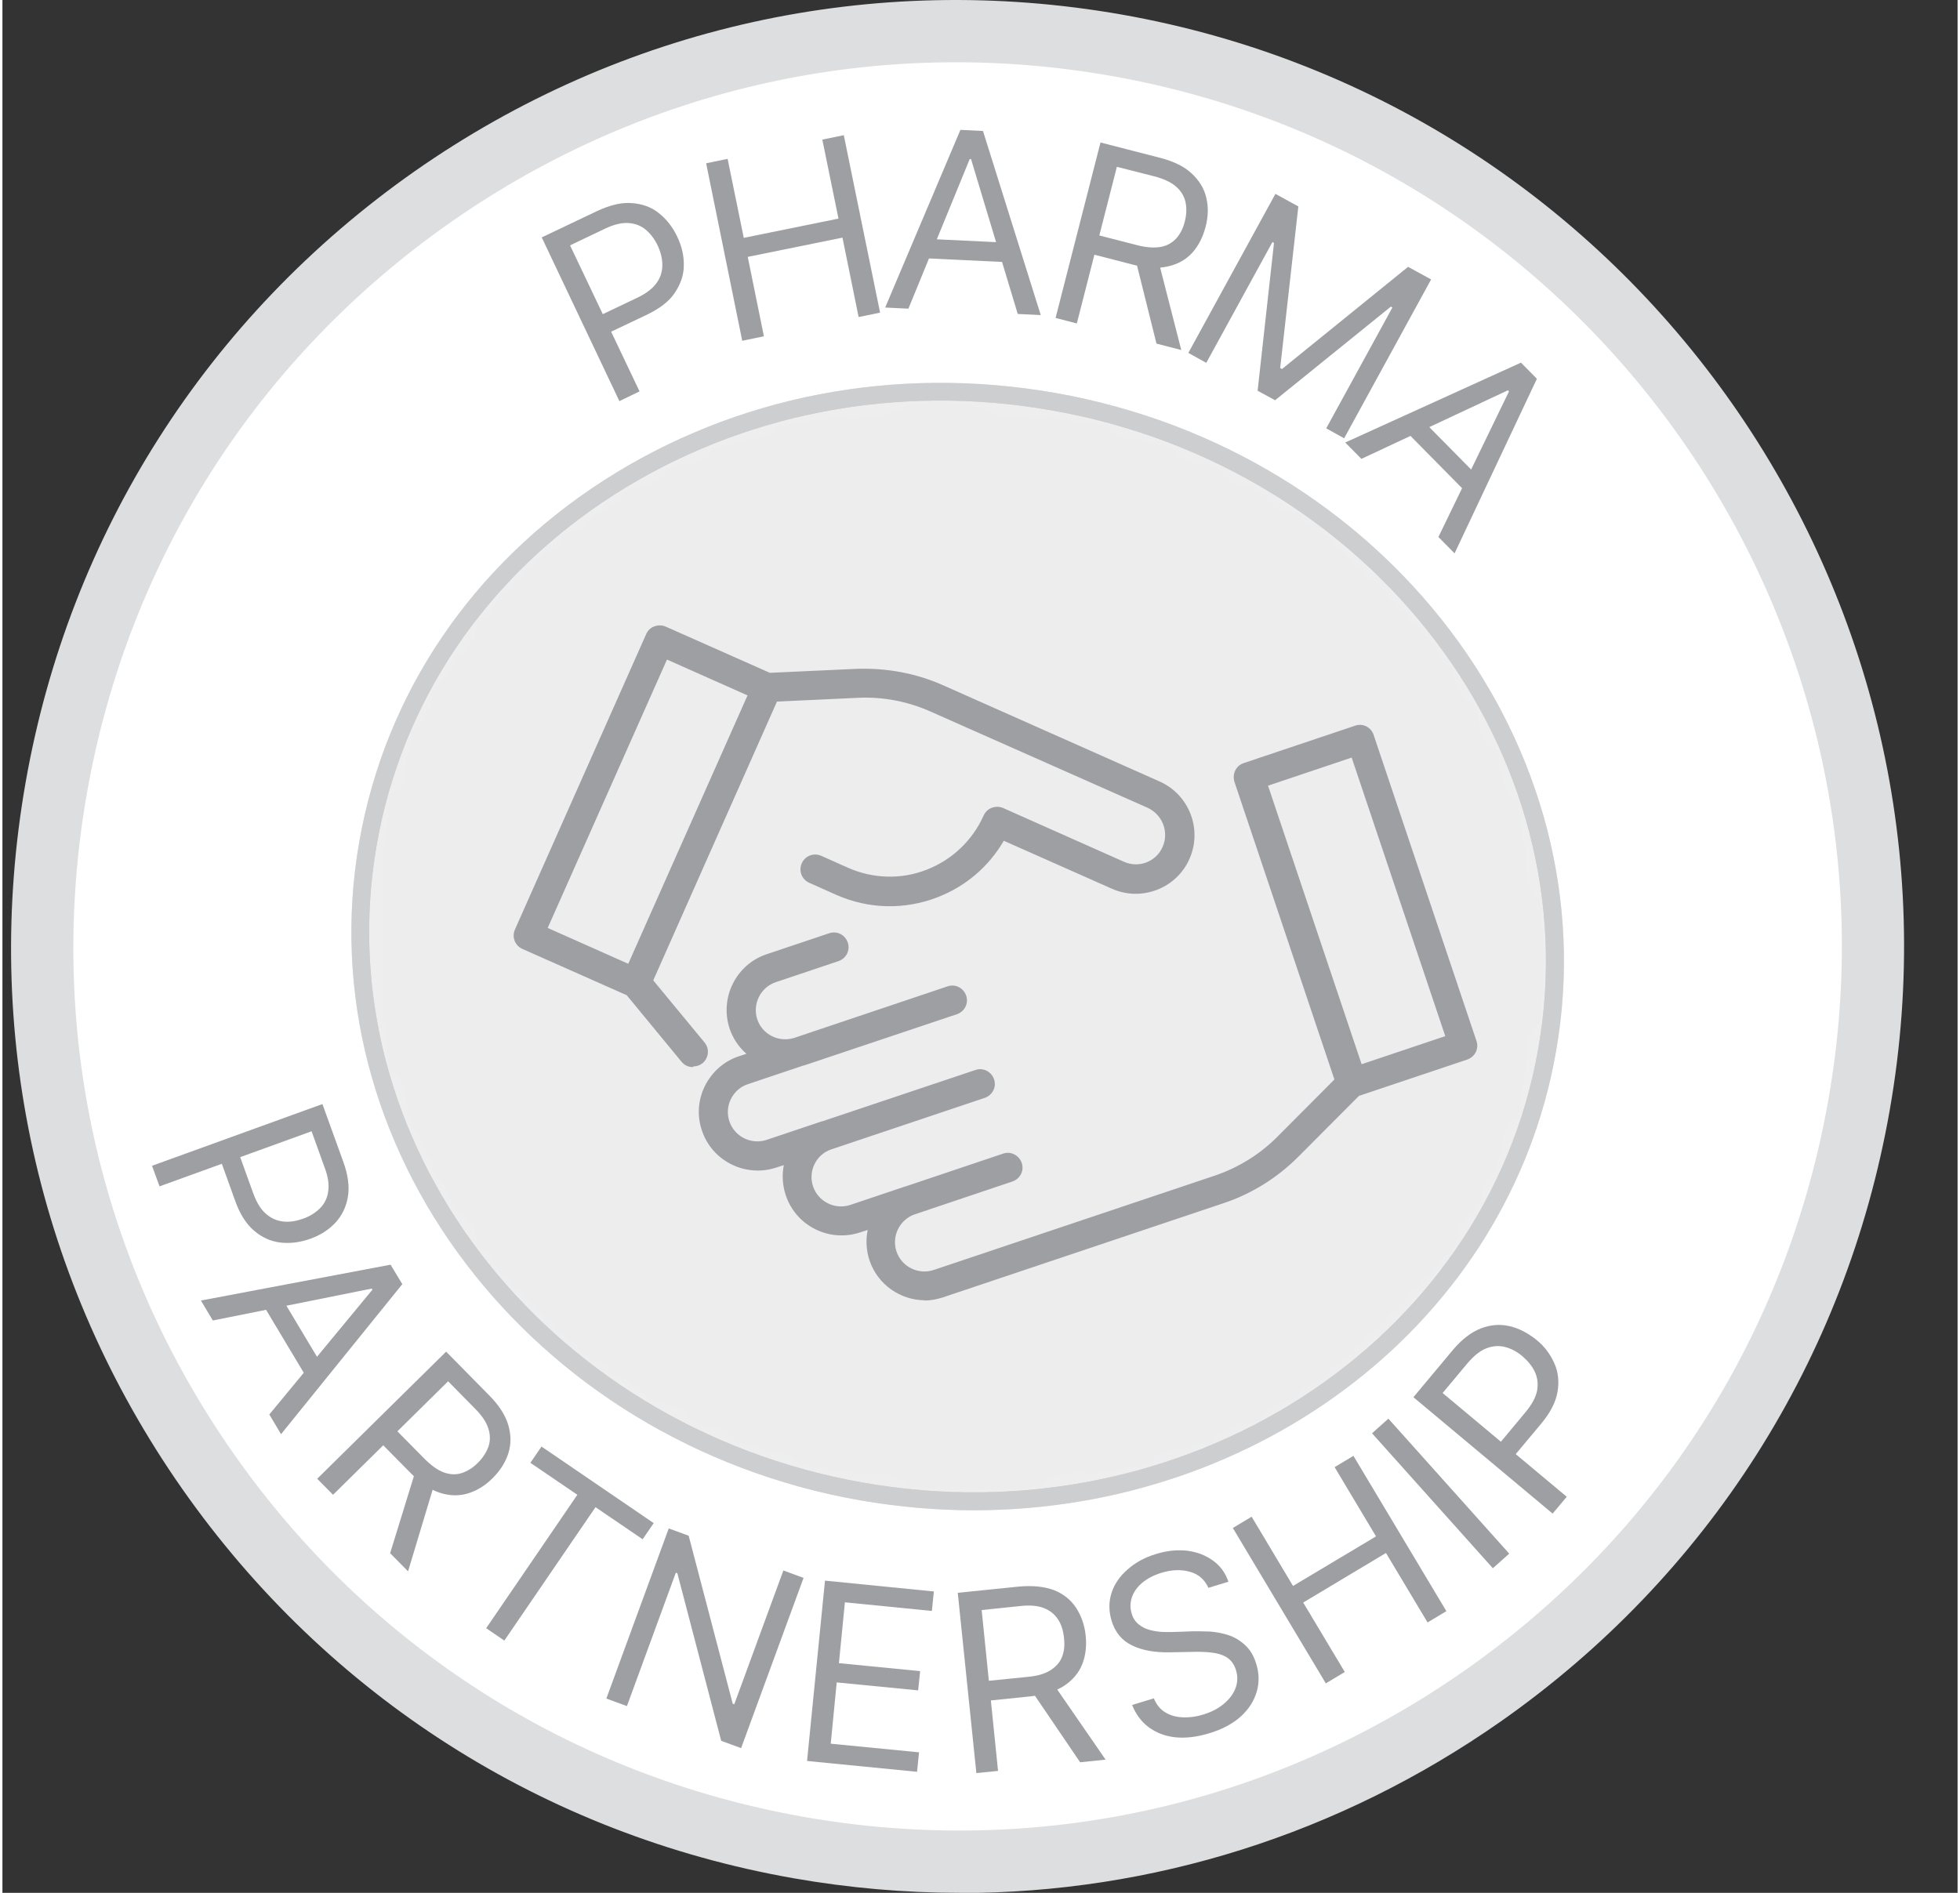 <?xml version="1.0" encoding="UTF-8"?><svg xmlns="http://www.w3.org/2000/svg" xmlns:xlink="http://www.w3.org/1999/xlink" id="Isolation_Mode68394e5046099" data-name="Isolation Mode" viewBox="0 0 88.35 85.55" aria-hidden="true" width="88px" height="85px">
  <rect x="0" y="0" width="88.35" height="85.55" fill="#333333" stroke="none"/>
  <defs><linearGradient class="cerosgradient" data-cerosgradient="true" id="CerosGradient_id9b544d898" gradientUnits="userSpaceOnUse" x1="50%" y1="100%" x2="50%" y2="0%"><stop offset="0%" stop-color="#d1d1d1"/><stop offset="100%" stop-color="#d1d1d1"/></linearGradient><linearGradient/>
    <style>
      .cls-1-68394e5046099, .cls-2-68394e5046099{
        fill: none;
      }

      .cls-3-68394e5046099{
        mask: url(#mask68394e5046099);
      }

      .cls-4-68394e5046099{
        fill: #cdced0;
      }

      .cls-5-68394e5046099{
        fill: #ededee;
      }

      .cls-6-68394e5046099{
        clip-path: url(#clippath-168394e5046099);
      }

      .cls-7-68394e5046099{
        clip-path: url(#clippath-368394e5046099);
      }

      .cls-8-68394e5046099{
        clip-path: url(#clippath-268394e5046099);
      }

      .cls-9-68394e5046099{
        fill: #fff;
      }

      .cls-10-68394e5046099{
        fill: #9d9fa3;
      }

      .cls-11-68394e5046099{
        fill: #dddedf;
      }

      .cls-2-68394e5046099{
        stroke: #fff;
        stroke-width: .81px;
      }

      .cls-12-68394e5046099{
        clip-path: url(#clippath68394e5046099);
      }
    </style>
    <clipPath id="clippath68394e5046099">
      <rect class="cls-1-68394e5046099" x=".39" y="0" width="85.55" height="85.55"/>
    </clipPath>
    <clipPath id="clippath-168394e5046099">
      <rect class="cls-1-68394e5046099" x=".39" y="0" width="85.55" height="85.55"/>
    </clipPath>
    <mask id="mask68394e5046099" x="0" y=".72" width="88.35" height="74.65" maskUnits="userSpaceOnUse">
      <g>
        <path class="cls-9-68394e5046099" d="M38.82,67.41c14.71,2.59,28.58-6.33,30.98-19.93,2.4-13.6-7.58-26.73-22.3-29.32-14.71-2.59-28.58,6.33-30.98,19.93-2.4,13.6,7.58,26.73,22.3,29.32"/>
        <path class="cls-2-68394e5046099" d="M38.82,67.41c14.71,2.59,28.58-6.33,30.98-19.93,2.4-13.6-7.58-26.73-22.3-29.32-14.71-2.59-28.58,6.33-30.98,19.93-2.4,13.6,7.58,26.73,22.3,29.32Z"/>
      </g>
    </mask>
    <clipPath id="clippath-268394e5046099">
      <rect class="cls-1-68394e5046099" y=".72" width="88.35" height="74.65"/>
    </clipPath>
    <clipPath id="clippath-368394e5046099">
      <rect class="cls-1-68394e5046099" x=".39" y="0" width="85.55" height="85.55"/>
    </clipPath>
  </defs>
  <g class="cls-12-68394e5046099">
    <g class="cls-6-68394e5046099">
      <path class="cls-9-68394e5046099" d="M35.98,83.51c22.5,3.97,43.95-11.05,47.91-33.55,3.97-22.5-11.05-43.95-33.55-47.91C27.85-1.92,6.4,13.1,2.43,35.6c-3.97,22.5,11.05,43.95,33.55,47.91"/>
      <path class="cls-11-68394e5046099" d="M43.26,85.55c-2.5,0-5.01-.22-7.52-.66h0c-11.25-1.98-21.05-8.23-27.61-17.59C1.58,57.95-.93,46.6,1.05,35.35,3.03,24.1,9.28,14.3,18.63,7.74,27.99,1.19,39.34-1.32,50.59.66c23.22,4.1,38.78,26.32,34.69,49.54-1.98,11.25-8.23,21.05-17.58,27.61-7.27,5.09-15.74,7.75-24.44,7.75ZM36.23,82.12c10.51,1.85,21.11-.5,29.85-6.62,8.74-6.12,14.58-15.28,16.43-25.79,3.83-21.69-10.71-42.46-32.41-46.28-10.51-1.85-21.11.5-29.85,6.62-8.74,6.12-14.58,15.28-16.43,25.79-1.85,10.51.5,21.11,6.62,29.85,6.12,8.74,15.28,14.58,25.79,16.43h0Z"/>
      <g class="cls-3-68394e5046099">
        <g class="cls-8-68394e5046099">
          <path class="cls-5-68394e5046099" d="M38.82,67.41c14.71,2.59,28.58-6.33,30.98-19.93,2.4-13.6-7.58-26.73-22.3-29.32-14.71-2.59-28.58,6.33-30.98,19.93-2.4,13.6,7.58,26.73,22.3,29.32"/>
          <path class="cls-4-68394e5046099" d="M43.9,68.26c-1.69,0-3.41-.15-5.15-.45h0c-14.91-2.63-25.06-16-22.62-29.79,1.18-6.69,5.1-12.48,11.05-16.31,5.94-3.82,13.18-5.22,20.4-3.95,14.91,2.63,25.06,15.99,22.62,29.79-2.15,12.2-13.42,20.71-26.3,20.71ZM38.89,67.01c14.46,2.55,28.16-6.24,30.51-19.6,2.36-13.36-7.5-26.31-21.97-28.86-7.01-1.24-14.05.13-19.82,3.83-5.76,3.7-9.55,9.3-10.69,15.77-2.36,13.36,7.5,26.31,21.97,28.86h0Z"/>
        </g>
      </g>
    </g>
    <path class="cls-10-68394e5046099" d="M27.88,18.13l-3.51-7.4,2.5-1.19c.58-.27,1.1-.4,1.57-.36.47.03.88.18,1.22.45.34.27.62.62.83,1.06.21.44.31.87.3,1.31,0,.44-.15.85-.41,1.24s-.69.71-1.27.99l-1.79.85-.38-.79,1.76-.84c.4-.19.68-.41.86-.66.18-.25.26-.52.26-.81,0-.29-.07-.58-.21-.88-.14-.3-.32-.53-.54-.72-.22-.18-.48-.28-.79-.3-.31-.02-.66.07-1.06.26l-1.57.75,3.14,6.6-.89.43Z"/>
    <path class="cls-10-68394e5046099" d="M33.43,15.4l-1.63-8.02.97-.2.73,3.57,4.28-.87-.73-3.57.97-.2,1.64,8.02-.97.2-.73-3.59-4.28.87.73,3.59-.97.2Z"/>
    <path class="cls-10-68394e5046099" d="M40.93,13.95l-1.04-.05,3.4-8.03,1.02.05,2.61,8.32-1.04-.05-2.11-7h-.06s-2.77,6.76-2.77,6.76ZM41.46,10.78l4.19.2-.04.88-4.19-.2.04-.88Z"/>
    <path class="cls-10-68394e5046099" d="M47.59,14.37l2.03-7.93,2.68.69c.62.16,1.1.39,1.44.71s.56.67.66,1.09.09.86-.03,1.32-.32.86-.6,1.17c-.28.31-.65.52-1.1.62-.45.11-.98.08-1.59-.08l-2.17-.56.22-.87,2.14.55c.42.11.78.13,1.07.08s.52-.19.7-.38c.18-.2.31-.45.39-.77.08-.32.09-.61.03-.88-.06-.27-.2-.5-.43-.7-.23-.2-.56-.35-.98-.46l-1.69-.43-1.81,7.08-.96-.25ZM52.23,11.76l1.04,4.06-1.12-.29-1.01-4.05,1.08.28Z"/>
    <path class="cls-10-68394e5046099" d="M57.52,8.76l1.04.57-.82,7.3.08.05,5.7-4.62,1.04.57-3.93,7.18-.81-.45,2.99-5.46-.07-.04-5.23,4.23-.79-.43.74-6.68-.07-.04-2.99,5.46-.81-.45,3.93-7.18Z"/>
    <path class="cls-10-68394e5046099" d="M61.41,20.74l-.73-.74,7.94-3.61.72.73-3.72,7.89-.73-.74,3.19-6.58-.05-.05-6.62,3.1ZM63.95,18.77l2.94,2.98-.63.62-2.94-2.98.63-.62Z"/>
    <path class="cls-10-68394e5046099" d="M6.76,52.69l7.7-2.79.94,2.6c.22.6.29,1.14.21,1.6-.08.46-.27.85-.57,1.17-.3.32-.68.56-1.13.72-.45.16-.9.22-1.34.17-.44-.05-.84-.23-1.19-.53-.36-.3-.65-.76-.86-1.35l-.67-1.86.83-.3.66,1.83c.15.41.34.72.58.92.23.2.49.31.78.34.29.03.58-.02.89-.13.31-.11.56-.27.76-.47.2-.2.33-.45.37-.76.05-.3,0-.66-.16-1.08l-.59-1.64-6.87,2.49-.34-.93Z"/>
    <path class="cls-10-68394e5046099" d="M9.5,59.67l-.53-.89,8.57-1.62.53.88-5.48,6.78-.53-.89,4.66-5.64-.03-.05-7.17,1.44ZM12.44,58.36l2.15,3.59-.76.45-2.15-3.59.76-.45Z"/>
    <path class="cls-10-68394e5046099" d="M14.22,66.84l5.83-5.75,1.94,1.97c.45.45.74.91.87,1.35.13.45.13.87,0,1.28-.13.41-.37.78-.71,1.12-.34.34-.72.57-1.12.69-.4.12-.82.11-1.26-.03s-.88-.44-1.32-.89l-1.57-1.59.64-.63,1.55,1.57c.31.31.6.52.88.62.28.1.55.11.8.03.25-.08.5-.23.73-.46s.39-.48.48-.73c.09-.26.09-.53,0-.82-.09-.29-.29-.59-.6-.9l-1.22-1.24-5.2,5.13-.7-.71ZM19.54,67l-1.21,4.02-.81-.82,1.23-3.99.79.8Z"/>
    <path class="cls-10-68394e5046099" d="M23.86,66.11l.5-.73,5.07,3.46-.5.73-2.13-1.45-4.12,6.03-.82-.56,4.12-6.03-2.13-1.45Z"/>
    <path class="cls-10-68394e5046099" d="M36.2,71.32l-2.82,7.69-.9-.33-1.98-7.57-.07-.03-2.21,6.03-.93-.34,2.82-7.69.9.33,1.99,7.59.07.03,2.22-6.05.92.34Z"/>
    <path class="cls-10-68394e5046099" d="M36.36,79.59l.81-8.15,4.92.49-.09.88-3.93-.39-.27,2.75,3.67.36-.09.87-3.68-.36-.27,2.77,3.99.39-.09.88-4.98-.49Z"/>
    <path class="cls-10-68394e5046099" d="M44.01,80.13l-.84-8.14,2.75-.28c.64-.06,1.17,0,1.6.16.43.17.76.44,1,.8.23.36.38.77.43,1.25.05.48,0,.91-.16,1.31-.16.39-.43.71-.81.96-.38.25-.89.41-1.52.48l-2.23.23-.09-.89,2.19-.22c.44-.04.78-.14,1.03-.3.25-.16.43-.36.52-.6.1-.25.13-.53.09-.86-.03-.33-.12-.61-.27-.84-.15-.23-.36-.4-.64-.51-.28-.11-.64-.14-1.08-.09l-1.73.18.74,7.27-.99.1ZM47.47,76.08l2.38,3.45-1.15.12-2.35-3.46,1.11-.11Z"/>
    <path class="cls-10-68394e5046099" d="M54.5,71.77c-.17-.37-.44-.62-.84-.73-.39-.11-.82-.1-1.3.05-.35.11-.63.26-.86.45-.22.19-.38.41-.46.65-.08.24-.09.49-.01.74.06.21.17.37.32.49.15.12.31.2.5.25.19.05.38.08.57.09.19,0,.37.01.52,0l.86-.03c.22,0,.47,0,.75.01.28.02.56.07.84.16s.53.24.76.45.4.49.51.86c.13.42.14.84.02,1.25-.12.41-.35.78-.71,1.11-.36.33-.84.59-1.44.77-.56.17-1.07.23-1.54.18-.46-.05-.86-.21-1.2-.46-.33-.25-.58-.59-.74-1l.98-.3c.12.29.29.5.53.64.23.14.5.21.8.22.3.01.6-.03.91-.13.36-.11.67-.27.92-.48.25-.21.43-.44.53-.71.1-.26.11-.54.02-.82-.08-.26-.22-.45-.41-.57s-.43-.19-.7-.22c-.27-.03-.55-.04-.85-.03l-1.05.02c-.67.01-1.23-.09-1.68-.31-.46-.22-.77-.59-.93-1.12-.13-.44-.13-.86,0-1.26s.38-.76.73-1.06c.35-.31.77-.54,1.27-.69.5-.16.98-.2,1.43-.15.45.06.83.21,1.16.45.33.24.56.56.69.95l-.92.28Z"/>
    <path class="cls-10-68394e5046099" d="M59.8,76.08l-4.2-7.02.85-.51,1.87,3.13,3.75-2.24-1.87-3.13.85-.51,4.2,7.02-.85.51-1.88-3.14-3.74,2.24,1.88,3.14-.85.51Z"/>
    <path class="cls-10-68394e5046099" d="M62.63,64.12l5.46,6.1-.74.66-5.46-6.1.74-.66Z"/>
    <path class="cls-10-68394e5046099" d="M70.04,68.4l-6.28-5.25,1.77-2.12c.41-.49.84-.82,1.28-.99.44-.17.87-.2,1.3-.1.43.1.82.31,1.2.61s.64.67.82,1.07c.18.4.22.84.14,1.3-.08.46-.33.94-.74,1.43l-1.27,1.52-.67-.56,1.25-1.5c.28-.34.45-.66.51-.96.05-.3.02-.58-.1-.84-.12-.26-.31-.49-.56-.71-.25-.21-.51-.35-.79-.42-.27-.07-.56-.05-.84.06-.29.11-.57.34-.86.68l-1.12,1.34,5.61,4.69-.64.76Z"/>
    <g class="cls-7-68394e5046099">
      <path class="cls-10-68394e5046099" d="M41.7,58.77c-1.11,0-2.15-.7-2.52-1.81-.15-.46-.17-.93-.08-1.37l-.34.11c-1.39.46-2.89-.28-3.36-1.67-.15-.45-.18-.92-.09-1.37l-.34.11c-1.39.46-2.9-.29-3.36-1.67-.23-.67-.18-1.39.14-2.03.32-.63.86-1.11,1.53-1.33l.34-.11c-.34-.3-.61-.69-.76-1.14-.46-1.39.29-2.9,1.67-3.36l2.83-.95c.35-.12.72.07.84.42.12.35-.07.72-.42.84l-2.83.95c-.69.23-1.07.99-.84,1.68.23.69.98,1.06,1.67.84l6.93-2.33c.35-.12.72.07.84.42.12.35-.07.72-.42.84l-6.92,2.32s-.01,0-.02,0l-2.5.84c-.34.11-.61.35-.77.67-.16.32-.18.68-.07,1.01.23.69.98,1.07,1.68.84l2.5-.84s.01,0,.02,0l6.92-2.32c.34-.12.72.07.84.42.12.35-.07.72-.42.84l-6.94,2.33c-.33.11-.6.35-.75.66-.16.32-.18.68-.07,1.01.23.69.99,1.07,1.68.84l2.47-.83s.03,0,.04-.01l4.4-1.48c.34-.12.72.07.84.42.12.35-.07.72-.42.84l-4.43,1.49c-.67.24-1.04.99-.81,1.67.23.69.98,1.07,1.68.84l12.69-4.26c1.07-.36,2.06-.97,2.85-1.77l2.57-2.58-4.52-13.46c-.02-.07-.03-.14-.03-.21,0-.28.17-.54.45-.63l5.03-1.69c.17-.06.35-.05.51.03.16.08.28.22.33.38l4.65,13.84c.12.35-.07.72-.42.84l-4.89,1.64-2.75,2.76c-.94.94-2.1,1.67-3.37,2.09l-12.69,4.26c-.28.09-.56.14-.84.14ZM57.19,35.51l4.23,12.59,3.78-1.27-4.23-12.59-3.78,1.27ZM31.2,48.23c-.19,0-.38-.08-.51-.24l-2.48-3.01-4.71-2.09c-.34-.15-.49-.54-.34-.88l5.93-13.35c.07-.16.2-.29.37-.35.16-.06.35-.06.51.01l4.71,2.09,3.9-.18c1.34-.05,2.68.19,3.9.73l9.81,4.36c.65.29,1.14.81,1.4,1.47.25.66.24,1.38-.05,2.03-.59,1.34-2.17,1.94-3.5,1.35l-4.89-2.17c-.68,1.17-1.73,2.07-3.01,2.56-1.49.57-3.11.53-4.57-.12l-1.21-.54c-.34-.15-.49-.54-.34-.88.15-.34.54-.49.88-.34l1.21.54c1.13.5,2.4.54,3.55.09,1.16-.45,2.07-1.32,2.58-2.45.07-.16.2-.29.37-.35.16-.06.35-.06.51.01l5.46,2.43c.67.3,1.46,0,1.75-.68.14-.32.15-.68.02-1.02-.13-.33-.38-.59-.7-.74l-9.81-4.35c-1.03-.46-2.17-.68-3.3-.62l-3.64.17-5.59,12.6,2.32,2.81c.23.28.19.7-.09.93-.12.1-.27.15-.42.15ZM24.64,41.94l3.64,1.62,5.39-12.13-3.64-1.62-5.39,12.13Z"/>
      <path class="cls-4-68394e5046099" d="M43.9,68.26c-1.69,0-3.41-.15-5.15-.45h0c-14.91-2.63-25.06-16-22.62-29.79,1.18-6.69,5.1-12.48,11.05-16.31,5.94-3.82,13.18-5.22,20.4-3.95,14.91,2.63,25.06,15.99,22.62,29.79-2.15,12.2-13.42,20.71-26.3,20.71ZM38.89,67.01c14.46,2.55,28.16-6.24,30.51-19.6,2.36-13.36-7.5-26.31-21.97-28.86-7.01-1.24-14.05.13-19.82,3.83-5.76,3.7-9.55,9.3-10.69,15.77-2.36,13.36,7.5,26.31,21.97,28.86h0Z"/>
    </g>
  </g>
</svg>